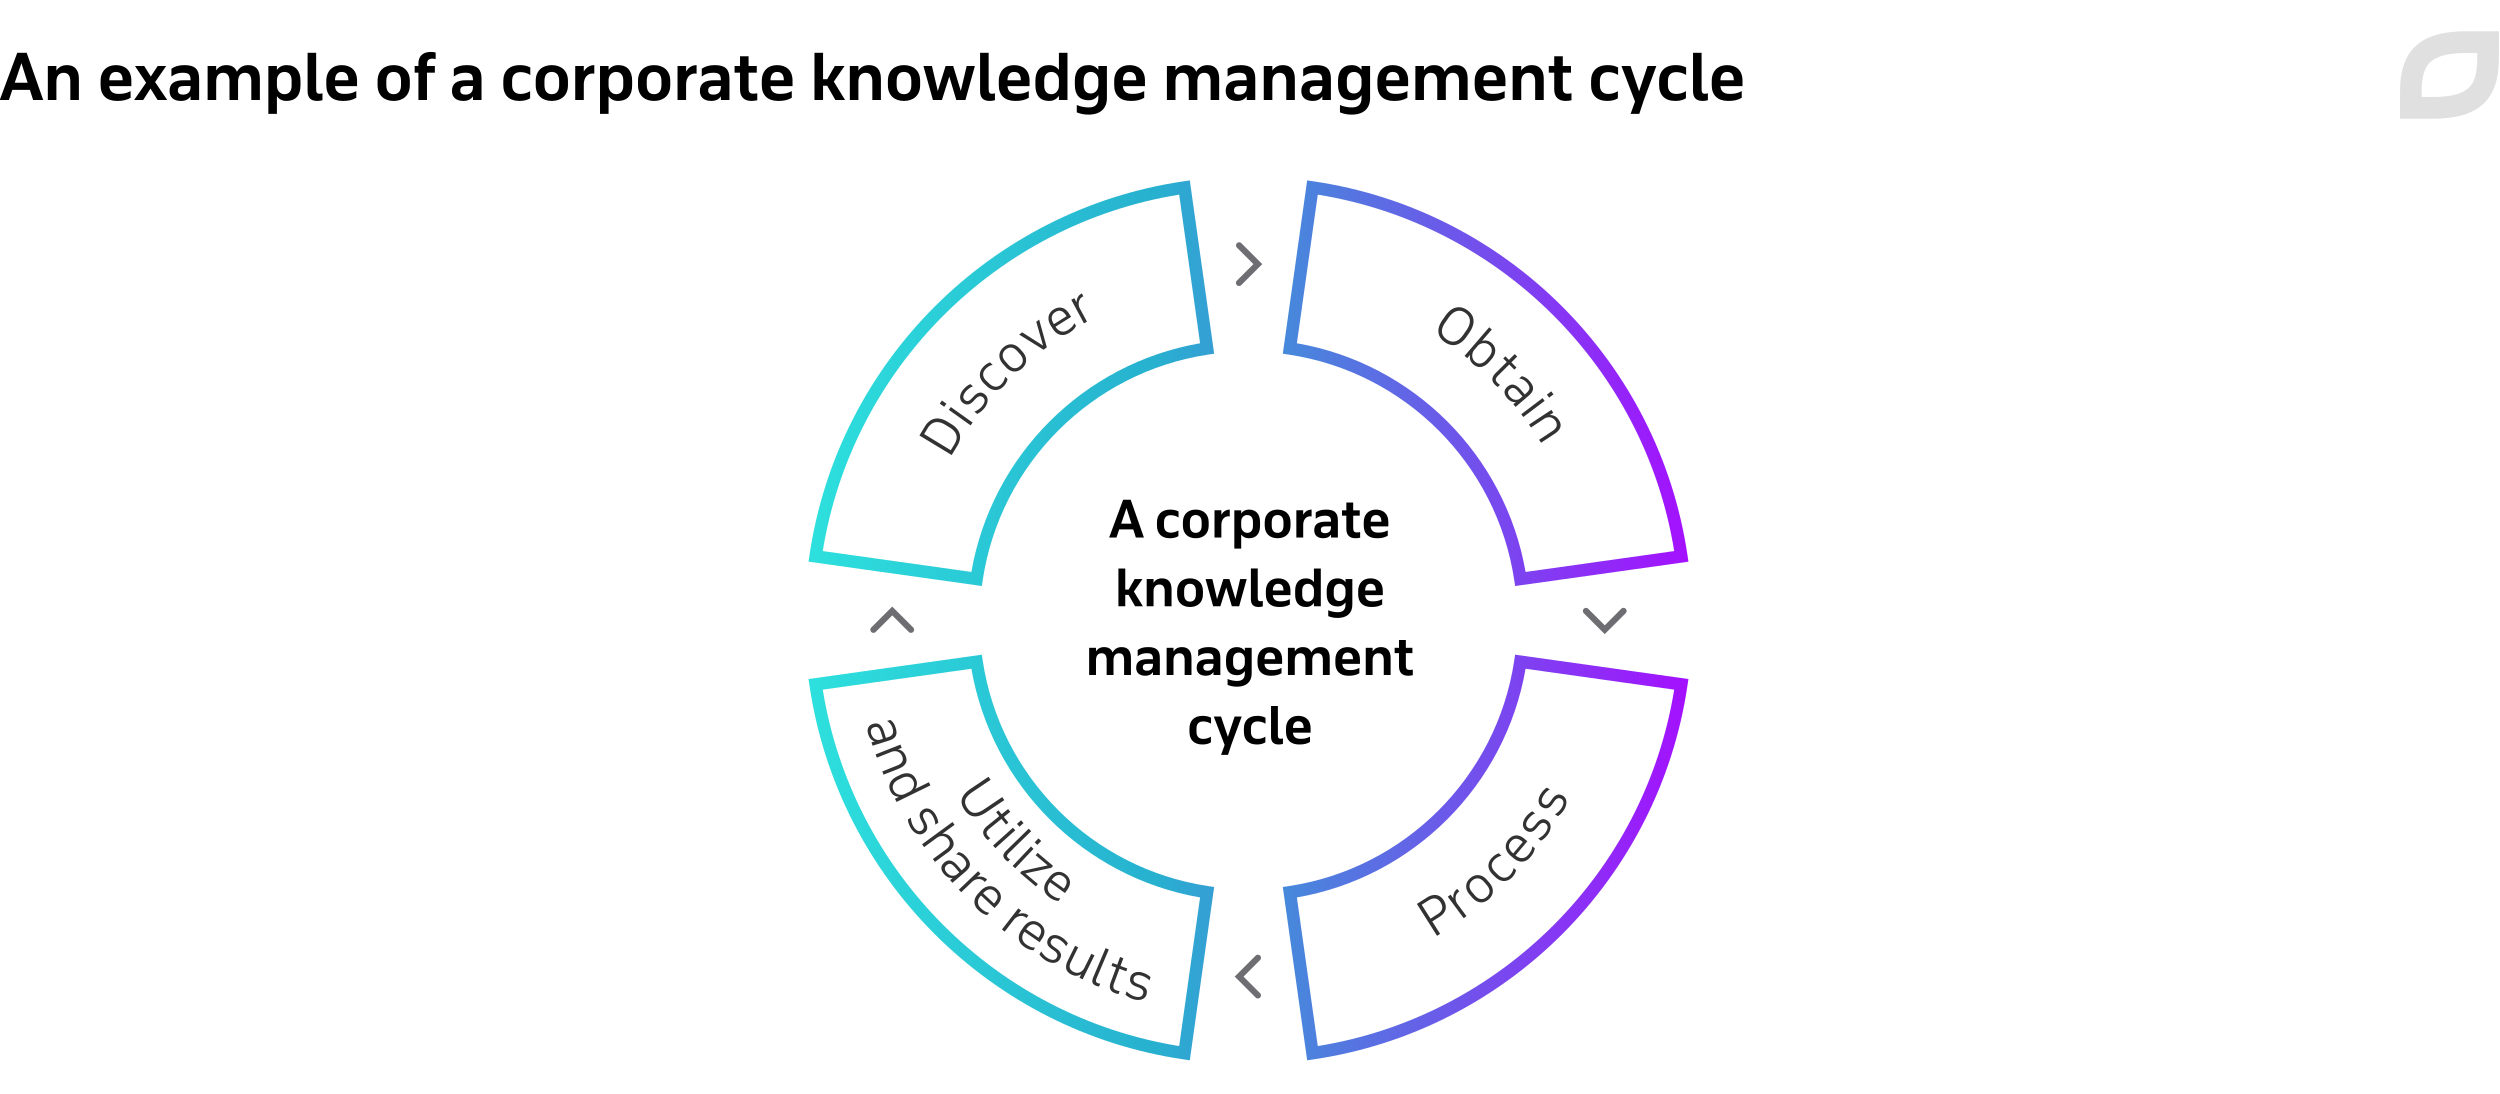 <svg width="800" height="350" viewBox="0 0 800 350" fill="none" xmlns="http://www.w3.org/2000/svg"><g clip-path="url(#clip0_8554_67418)"><path d="M-.08 32h2.92l1.1-3.24h5.62L10.6 32h3.22L8.54 16.9H5.52L-.08 32zm6.94-11.8l1.98 6.28H4.72l2.14-6.28zM15.306 32h2.74v-5.9c0-1.84.92-2.8 2.34-2.8 1.3 0 2.12.82 2.12 2.68V32h2.74v-6.78c0-2.8-1.28-4.38-3.82-4.38-1.62 0-2.68.68-3.38 1.74v-1.46h-2.74V32zm26.724-6.2c0-3.32-2.04-4.96-4.94-4.96-2.9 0-4.9 1.86-4.9 5.08v1.32c0 3.28 1.92 5.06 5.28 5.06 1.8 0 3-.26 4.32-1v-2.14c-1.48.78-2.56.88-3.88.88-1.74 0-2.82-.74-2.94-2.48h7.06V25.8zm-4.94-2.78c1.44 0 2.14.84 2.16 2.66h-4.28c.04-1.76.76-2.66 2.12-2.66zM42.914 32h2.92l2.32-3.66 2.28 3.66h3.08l-3.88-5.74 3.54-5.14h-2.72l-2.2 3.38-2.1-3.38h-2.96l3.56 5.36-3.84 5.52zm20.803 0v-6.82c0-3.06-1.36-4.34-4.68-4.34-1.92 0-3.14.42-4.18 1.16v2.48c1.22-.9 2.28-1.2 3.68-1.2 2.08 0 2.42.78 2.44 2.4h-2.2c-3.04 0-4.52 1.06-4.52 3.44 0 1.96 1.28 3.18 3.64 3.18 1.42 0 2.42-.48 3.08-1.48V32h2.74zm-2.74-4.16c0 1.92-1.2 2.44-2.4 2.44-1.12 0-1.66-.44-1.66-1.3 0-1.1.5-1.46 2.2-1.46h1.86v.32zM66.439 32h2.74v-6.04c.04-1.74.84-2.66 2.22-2.66 1.3 0 2.04.82 2.04 2.68V32h2.74v-6.04c.04-1.74.84-2.66 2.22-2.66 1.3 0 2.02.82 2.02 2.68V32h2.74v-6.78c0-2.8-1.18-4.38-3.72-4.38-1.8 0-2.92.86-3.62 2.14-.52-1.38-1.62-2.14-3.38-2.14-1.58 0-2.58.66-3.26 1.68v-1.4h-2.74V32zm19.434 4.44h2.74V30.8c.66.9 1.62 1.5 3.04 1.5 2.86 0 4.5-1.68 4.5-4.98v-1.5c0-3.08-1.52-4.98-4.42-4.98-1.46 0-2.46.6-3.12 1.54v-1.26h-2.74v15.32zm5.12-13.42c1.44 0 2.32.92 2.32 2.7v1.7c0 1.78-.86 2.72-2.28 2.72s-2.42-1.2-2.42-2.72v-1.84c.04-1.58 1.12-2.56 2.38-2.56zm7.437 6.08c0 2.22 1.02 3.2 3.12 3.2.56 0 1.22-.1 1.64-.24v-2.22c-.22.1-.58.16-.98.16-.84 0-1.04-.42-1.04-1.64V16.9h-2.74v12.2zm15.827-3.3c0-3.32-2.04-4.96-4.94-4.96-2.9 0-4.9 1.86-4.9 5.08v1.32c0 3.28 1.92 5.06 5.28 5.06 1.8 0 3-.26 4.32-1v-2.14c-1.48.78-2.56.88-3.88.88-1.74 0-2.82-.74-2.94-2.48h7.06V25.8zm-4.94-2.78c1.44 0 2.14.84 2.16 2.66h-4.28c.04-1.76.76-2.66 2.12-2.66zm11.506 4.22c0 3.4 2.24 5.06 5.14 5.06 2.9 0 5.18-1.66 5.18-5.06v-1.32c0-3.42-2.28-5.08-5.18-5.08s-5.14 1.66-5.14 5.08v1.32zm2.8-1.34c0-1.96.88-2.88 2.34-2.88s2.36.92 2.36 2.88v1.34c0 1.96-.9 2.9-2.36 2.9s-2.34-.94-2.34-2.9V25.9zm9.071-2.64h1.2V32h2.74v-8.74h2.52v-2.14h-2.52v-.56c0-1.38.66-1.8 1.78-1.8.38 0 .72.08 1 .16V16.8c-.42-.12-1.04-.18-1.6-.18-2.46 0-3.92 1.32-3.92 3.68v.82h-1.2v2.14zM154.088 32v-6.82c0-3.06-1.36-4.34-4.68-4.34-1.92 0-3.14.42-4.18 1.16v2.48c1.22-.9 2.28-1.2 3.68-1.2 2.08 0 2.42.78 2.44 2.4h-2.2c-3.04 0-4.52 1.06-4.52 3.44 0 1.96 1.28 3.18 3.64 3.18 1.42 0 2.42-.48 3.08-1.48V32h2.74zm-2.74-4.16c0 1.92-1.2 2.44-2.4 2.44-1.12 0-1.66-.44-1.66-1.3 0-1.1.5-1.46 2.2-1.46h1.86v.32zm15.049-7c-3.54 0-5.34 2-5.34 5.08v1.32c0 3.2 1.84 5.06 5.2 5.06 1.42 0 2.56-.32 3.38-.86v-2.26c-1.12.66-2.12.88-3.12.88-1.62 0-2.64-.94-2.64-2.72v-1.5c0-1.88 1-2.76 2.66-2.76.96 0 2.04.22 3.16.9v-2.4c-1.06-.56-2.26-.74-3.3-.74zm5.031 6.4c0 3.4 2.24 5.06 5.14 5.06 2.9 0 5.18-1.66 5.18-5.06v-1.32c0-3.42-2.28-5.08-5.18-5.08s-5.14 1.66-5.14 5.08v1.32zm2.8-1.34c0-1.96.88-2.88 2.34-2.88s2.36.92 2.36 2.88v1.34c0 1.96-.9 2.9-2.36 2.9s-2.34-.94-2.34-2.9V25.9zm9.848 6.1h2.74v-5.14c.06-2 1.16-3.34 2.8-3.34.2 0 .38.02.56.06v-2.74c-1.54 0-2.66.84-3.36 2.04v-1.76h-2.74V32zm7.929 4.44h2.74V30.8c.66.9 1.62 1.5 3.04 1.5 2.86 0 4.5-1.68 4.5-4.98v-1.5c0-3.08-1.52-4.98-4.42-4.98-1.46 0-2.46.6-3.12 1.54v-1.26h-2.74v15.32zm5.12-13.42c1.44 0 2.32.92 2.32 2.7v1.7c0 1.78-.86 2.72-2.28 2.72s-2.42-1.2-2.42-2.72v-1.84c.04-1.58 1.12-2.56 2.38-2.56zm7.038 4.22c0 3.4 2.24 5.06 5.14 5.06 2.9 0 5.18-1.66 5.18-5.06v-1.32c0-3.42-2.28-5.08-5.18-5.08s-5.14 1.66-5.14 5.08v1.32zm2.8-1.34c0-1.96.88-2.88 2.34-2.88s2.36.92 2.36 2.88v1.34c0 1.96-.9 2.9-2.36 2.9s-2.34-.94-2.34-2.9V25.9zm9.847 6.1h2.74v-5.14c.06-2 1.16-3.34 2.8-3.34.2 0 .38.02.56.06v-2.74c-1.54 0-2.66.84-3.36 2.04v-1.76h-2.74V32zm16.614 0v-6.82c0-3.06-1.36-4.34-4.68-4.34-1.92 0-3.14.42-4.18 1.16v2.48c1.22-.9 2.28-1.2 3.68-1.2 2.08 0 2.42.78 2.44 2.4h-2.2c-3.04 0-4.52 1.06-4.52 3.44 0 1.96 1.28 3.18 3.64 3.18 1.42 0 2.42-.48 3.08-1.48V32h2.74zm-2.74-4.16c0 1.92-1.2 2.44-2.4 2.44-1.12 0-1.66-.44-1.66-1.3 0-1.1.5-1.46 2.2-1.46h1.86v.32zm4.384-4.58h1.74v5.34c0 2.36 1.26 3.7 3.66 3.7.62 0 1.4-.1 1.86-.22v-2.24c-.36.1-.86.14-1.26.14-1.06 0-1.52-.42-1.52-1.78v-4.94h2.62v-2.14h-2.62V18h-2.74v3.12h-1.74v2.14zm18.544 2.54c0-3.32-2.04-4.96-4.94-4.96-2.9 0-4.9 1.86-4.9 5.08v1.32c0 3.28 1.92 5.06 5.28 5.06 1.8 0 3-.26 4.32-1v-2.14c-1.48.78-2.56.88-3.88.88-1.74 0-2.82-.74-2.94-2.48h7.06V25.8zm-4.94-2.78c1.44 0 2.14.84 2.16 2.66h-4.28c.04-1.76.76-2.66 2.12-2.66zM260.638 32h2.74v-4.56h1.32l2.62 4.56h3.1l-3.6-5.88 3.44-5h-3.12l-2.42 4.22h-1.34V16.9h-2.74V32zm11.309 0h2.74v-5.9c0-1.84.92-2.8 2.34-2.8 1.3 0 2.12.82 2.12 2.68V32h2.74v-6.78c0-2.8-1.28-4.38-3.82-4.38-1.62 0-2.68.68-3.38 1.74v-1.46h-2.74V32zm12.177-4.76c0 3.4 2.24 5.06 5.14 5.06 2.9 0 5.18-1.66 5.18-5.06v-1.32c0-3.42-2.28-5.08-5.18-5.08s-5.14 1.66-5.14 5.08v1.32zm2.8-1.34c0-1.96.88-2.88 2.34-2.88s2.36.92 2.36 2.88v1.34c0 1.96-.9 2.9-2.36 2.9s-2.34-.94-2.34-2.9V25.9zm25.032-4.78h-2.62l-1.88 7.98-2.44-7.98h-2.42l-2.5 8.04-1.88-8.04h-2.72l3.04 10.88h2.88l2.36-7.5 2.24 7.5h2.92l3.02-10.88zm1.669 7.98c0 2.22 1.02 3.2 3.12 3.2.56 0 1.22-.1 1.64-.24v-2.22c-.22.1-.58.16-.98.16-.84 0-1.04-.42-1.04-1.64V16.9h-2.74v12.2zm15.827-3.3c0-3.32-2.04-4.96-4.94-4.96-2.9 0-4.9 1.86-4.9 5.08v1.32c0 3.28 1.92 5.06 5.28 5.06 1.8 0 3-.26 4.32-1v-2.14c-1.48.78-2.56.88-3.88.88-1.74 0-2.82-.74-2.94-2.48h7.06V25.8zm-4.94-2.78c1.44 0 2.14.84 2.16 2.66h-4.28c.04-1.76.76-2.66 2.12-2.66zm14.339-.66c-.66-.92-1.68-1.52-3.12-1.52-2.9 0-4.4 1.9-4.4 4.98v1.5c0 3.3 1.54 4.98 4.4 4.98 1.46 0 2.46-.66 3.12-1.66V32h2.74V16.9h-2.74v5.46zm-2.38.66c1.2 0 2.22.88 2.38 2.32v2.2c-.06 1.46-1.02 2.6-2.42 2.6-1.42 0-2.28-.94-2.28-2.72v-1.7c0-1.78.9-2.7 2.32-2.7zm17.737-1.9h-2.74v1.24c-.66-.92-1.68-1.52-3.12-1.52-2.9 0-4.4 1.9-4.4 4.98v1.28c0 3.3 1.54 4.98 4.4 4.98 1.46 0 2.46-.66 3.12-1.66v.9c0 1.88-.78 3.06-3.08 3.06-1.18 0-2.6-.24-3.82-.78v2.36c1.02.4 2.14.72 3.78.72 3.72 0 5.86-1.94 5.86-5.28V21.12zm-5.12 1.9c1.2 0 2.22.88 2.38 2.32v1.86c0 1.52-.98 2.72-2.42 2.72-1.42 0-2.28-.94-2.28-2.72v-1.48c0-1.78.9-2.7 2.32-2.7zm17.297 2.78c0-3.32-2.04-4.96-4.94-4.96-2.9 0-4.9 1.86-4.9 5.08v1.32c0 3.28 1.92 5.06 5.28 5.06 1.8 0 3-.26 4.32-1v-2.14c-1.48.78-2.56.88-3.88.88-1.74 0-2.82-.74-2.94-2.48h7.06V25.8zm-4.94-2.78c1.44 0 2.14.84 2.16 2.66h-4.28c.04-1.76.76-2.66 2.12-2.66zM373.412 32h2.74v-6.04c.04-1.74.84-2.66 2.22-2.66 1.3 0 2.04.82 2.04 2.68V32h2.74v-6.04c.04-1.74.84-2.66 2.22-2.66 1.3 0 2.02.82 2.02 2.68V32h2.74v-6.78c0-2.8-1.18-4.38-3.72-4.38-1.8 0-2.92.86-3.62 2.14-.52-1.38-1.62-2.14-3.38-2.14-1.58 0-2.58.66-3.26 1.68v-1.4h-2.74V32zm28.273 0v-6.82c0-3.06-1.36-4.34-4.68-4.34-1.92 0-3.14.42-4.18 1.16v2.48c1.22-.9 2.28-1.2 3.68-1.2 2.08 0 2.42.78 2.44 2.4h-2.2c-3.04 0-4.52 1.06-4.52 3.44 0 1.96 1.28 3.18 3.64 3.18 1.42 0 2.42-.48 3.08-1.48V32h2.74zm-2.74-4.16c0 1.92-1.2 2.44-2.4 2.44-1.12 0-1.66-.44-1.66-1.3 0-1.1.5-1.46 2.2-1.46h1.86v.32zm5.463 4.16h2.74v-5.9c0-1.84.92-2.8 2.34-2.8 1.3 0 2.12.82 2.12 2.68V32h2.74v-6.78c0-2.8-1.28-4.38-3.82-4.38-1.62 0-2.68.68-3.38 1.74v-1.46h-2.74V32zm21.477 0v-6.82c0-3.06-1.36-4.34-4.68-4.34-1.92 0-3.14.42-4.18 1.16v2.48c1.22-.9 2.28-1.2 3.68-1.2 2.08 0 2.42.78 2.44 2.4h-2.2c-3.04 0-4.52 1.06-4.52 3.44 0 1.96 1.28 3.18 3.64 3.18 1.42 0 2.42-.48 3.08-1.48V32h2.74zm-2.74-4.16c0 1.92-1.2 2.44-2.4 2.44-1.12 0-1.66-.44-1.66-1.3 0-1.1.5-1.46 2.2-1.46h1.86v.32zm15.282-6.72h-2.74v1.24c-.66-.92-1.68-1.52-3.12-1.52-2.9 0-4.4 1.9-4.4 4.98v1.28c0 3.3 1.54 4.98 4.4 4.98 1.46 0 2.46-.66 3.12-1.66v.9c0 1.88-.78 3.06-3.08 3.06-1.18 0-2.6-.24-3.82-.78v2.36c1.02.4 2.14.72 3.78.72 3.72 0 5.86-1.94 5.86-5.28V21.12zm-5.12 1.9c1.2 0 2.22.88 2.38 2.32v1.86c0 1.52-.98 2.72-2.42 2.72-1.42 0-2.28-.94-2.28-2.72v-1.48c0-1.78.9-2.7 2.32-2.7zm17.297 2.78c0-3.32-2.04-4.96-4.94-4.96-2.9 0-4.9 1.86-4.9 5.08v1.32c0 3.28 1.92 5.06 5.28 5.06 1.8 0 3-.26 4.32-1v-2.14c-1.48.78-2.56.88-3.88.88-1.74 0-2.82-.74-2.94-2.48h7.06V25.8zm-4.94-2.78c1.44 0 2.14.84 2.16 2.66h-4.28c.04-1.76.76-2.66 2.12-2.66zm7.259 8.98h2.74v-6.04c.04-1.74.84-2.66 2.22-2.66 1.3 0 2.04.82 2.04 2.68V32h2.74v-6.04c.04-1.74.84-2.66 2.22-2.66 1.3 0 2.02.82 2.02 2.68V32h2.74v-6.78c0-2.8-1.18-4.38-3.72-4.38-1.8 0-2.92.86-3.62 2.14-.52-1.38-1.62-2.14-3.38-2.14-1.58 0-2.58.66-3.26 1.68v-1.4h-2.74V32zm28.814-6.2c0-3.32-2.04-4.96-4.94-4.96-2.9 0-4.9 1.86-4.9 5.08v1.32c0 3.28 1.92 5.06 5.28 5.06 1.8 0 3-.26 4.32-1v-2.14c-1.48.78-2.56.88-3.88.88-1.74 0-2.82-.74-2.94-2.48h7.06V25.8zm-4.94-2.78c1.44 0 2.14.84 2.16 2.66h-4.28c.04-1.76.76-2.66 2.12-2.66zm7.259 8.98h2.74v-5.9c0-1.84.92-2.8 2.34-2.8 1.3 0 2.12.82 2.12 2.68V32h2.74v-6.78c0-2.8-1.28-4.38-3.82-4.38-1.62 0-2.68.68-3.38 1.74v-1.46h-2.74V32zm11.559-8.74h1.74v5.34c0 2.36 1.26 3.7 3.66 3.7.62 0 1.4-.1 1.86-.22v-2.24c-.36.1-.86.14-1.26.14-1.06 0-1.52-.42-1.52-1.78v-4.94h2.62v-2.14h-2.62V18h-2.74v3.12h-1.74v2.14zm18.868-2.42c-3.54 0-5.34 2-5.34 5.08v1.32c0 3.2 1.84 5.06 5.2 5.06 1.42 0 2.56-.32 3.38-.86v-2.26c-1.12.66-2.12.88-3.12.88-1.62 0-2.64-.94-2.64-2.72v-1.5c0-1.88 1-2.76 2.66-2.76.96 0 2.04.22 3.16.9v-2.4c-1.06-.56-2.26-.74-3.3-.74zm10.089 15.6l1.46-4.44 4-10.88h-2.82l-2.7 8.1-2.74-8.1h-2.9l4.34 11.38-1.42 3.94h2.78zm11.688-15.6c-3.54 0-5.34 2-5.34 5.08v1.32c0 3.2 1.84 5.06 5.2 5.06 1.42 0 2.56-.32 3.38-.86v-2.26c-1.12.66-2.12.88-3.12.88-1.62 0-2.64-.94-2.64-2.72v-1.5c0-1.88 1-2.76 2.66-2.76.96 0 2.04.22 3.16.9v-2.4c-1.06-.56-2.26-.74-3.3-.74zm5.51 8.26c0 2.22 1.02 3.2 3.12 3.2.56 0 1.22-.1 1.64-.24v-2.22c-.22.1-.58.16-.98.16-.84 0-1.04-.42-1.04-1.64V16.9h-2.74v12.2zm15.826-3.3c0-3.32-2.04-4.96-4.94-4.96-2.9 0-4.9 1.86-4.9 5.08v1.32c0 3.28 1.92 5.06 5.28 5.06 1.8 0 3-.26 4.32-1v-2.14c-1.48.78-2.56.88-3.88.88-1.74 0-2.82-.74-2.94-2.48h7.06V25.8zm-4.94-2.78c1.44 0 2.14.84 2.16 2.66h-4.28c.04-1.76.76-2.66 2.12-2.66z" fill="#000"/><path d="M789.033 10c-14.865 0-21.019 6.423-21.019 19.094l-.014 8.9 10.616.006c14.865 0 21.019-6.423 21.019-19.098l.042-8.902h-10.644zm-.02 6.965l3.716.022-.009 1.915c0 6.638-2.06 8.572-2.736 9.208-2.064 1.939-5.882 2.922-11.349 2.925l-3.71-.021.005-1.92c0-6.635 2.058-8.569 2.735-9.204 2.064-1.939 5.882-2.922 11.348-2.925z" fill="#E0E0E0"/><path fill-rule="evenodd" clip-rule="evenodd" d="M380.737 57.73l7.794 55.455-1.958.295c-37.135 5.603-66.49 34.958-72.093 72.093l-.295 1.958-55.456-7.794.292-1.99c9.058-61.804 57.922-110.668 119.726-119.726l1.99-.292zm37.552 0l1.991.291c61.804 9.058 110.668 57.922 119.725 119.726l.292 1.99-55.455 7.794-.296-1.958c-5.603-37.135-34.958-66.49-72.093-72.093l-1.958-.295 7.794-55.456zM263.285 176.337l47.557 6.684c6.47-37.293 35.887-66.71 73.18-73.18l-6.684-47.557c-58.452 9.44-104.612 55.602-114.053 114.053zM421.688 62.285l-6.684 47.557c37.293 6.47 66.71 35.887 73.181 73.18l47.556-6.684c-9.44-58.451-55.601-104.612-114.053-114.053zm-107.503 147.21l.295 1.958c5.603 37.135 34.958 66.49 72.093 72.093l1.958.296-7.794 55.455-1.99-.292c-61.804-9.057-110.668-57.921-119.726-119.725l-.292-1.991 55.456-7.794zm170.657 0l55.455 7.794-.292 1.991c-9.057 61.804-57.921 110.668-119.725 119.725l-1.991.292-7.794-55.455 1.958-.296c37.135-5.603 66.49-34.958 72.093-72.093l.296-1.958zm-221.557 11.193c9.441 58.452 55.601 104.613 114.053 114.053l6.684-47.556c-37.293-6.471-66.71-35.888-73.18-73.181l-47.557 6.684zm224.9-6.684c-6.471 37.293-35.888 66.71-73.181 73.181l6.684 47.556c58.452-9.44 104.613-55.601 114.053-114.053l-47.556-6.684z" fill="url(#5f8a2d7b65893f46c1df651a1aa4e273)"/><path d="M402.513 84.513l.707-.707.707.707-.707.707-.707-.707zm-6.707-5.293a1 1 0 011.414-1.414l-1.414 1.414zm1.414 12a1 1 0 11-1.414-1.414l1.414 1.414zm0-13.414l6 6-1.414 1.414-6-6 1.414-1.414zm6 7.414l-6 6-1.414-1.414 6-6 1.414 1.414zM396.513 312.513l-.707-.707-.707.707.707.707.707-.707zm6.707-5.293a.999.999 0 10-1.414-1.414l1.414 1.414zm-1.414 12a.999.999 0 101.414-1.414l-1.414 1.414zm0-13.414l-6 6 1.414 1.414 6-6-1.414-1.414zm-6 7.414l6 6 1.414-1.414-6-6-1.414 1.414zM285.513 195.513l-.707-.707.707-.707.707.707-.707.707zm-5.293 6.707a.999.999 0 11-1.414-1.414l1.414 1.414zm12-1.414a.999.999 0 11-1.414 1.414l1.414-1.414zm-13.414 0l6-6 1.414 1.414-6 6-1.414-1.414zm7.414-6l6 6-1.414 1.414-6-6 1.414-1.414zM513.513 201.513l-.707.707.707.707.707-.707-.707-.707zm-5.293-6.707a1 1 0 00-1.414 1.414l1.414-1.414zm12 1.414a.999.999 0 10-1.414-1.414l1.414 1.414zm-13.414 0l6 6 1.414-1.414-6-6-1.414 1.414zm7.414 6l6-6-1.414-1.414-6 6 1.414 1.414z" fill="#6E6D71"/><path d="M354.928 172h2.336l.88-2.592h4.496l.832 2.592h2.576l-4.224-12.08h-2.416l-4.48 12.08zm5.552-9.44l1.584 5.024h-3.296l1.712-5.024zm14.021.512c-2.832 0-4.272 1.6-4.272 4.064v1.056c0 2.56 1.472 4.048 4.16 4.048 1.136 0 2.048-.256 2.704-.688v-1.808c-.896.528-1.696.704-2.496.704-1.296 0-2.112-.752-2.112-2.176v-1.2c0-1.504.8-2.208 2.128-2.208.768 0 1.632.176 2.528.72v-1.92c-.848-.448-1.808-.592-2.64-.592zm4.024 5.12c0 2.72 1.792 4.048 4.112 4.048 2.32 0 4.144-1.328 4.144-4.048v-1.056c0-2.736-1.824-4.064-4.144-4.064-2.32 0-4.112 1.328-4.112 4.064v1.056zm2.24-1.072c0-1.568.704-2.304 1.872-2.304 1.168 0 1.888.736 1.888 2.304v1.072c0 1.568-.72 2.32-1.888 2.32s-1.872-.752-1.872-2.32v-1.072zm7.878 4.88h2.192v-4.112c.048-1.6.928-2.672 2.24-2.672.16 0 .304.016.448.048v-2.192c-1.232 0-2.128.672-2.688 1.632v-1.408h-2.192V172zm6.344 3.552h2.192v-4.512c.528.72 1.296 1.2 2.432 1.2 2.288 0 3.6-1.344 3.6-3.984v-1.2c0-2.464-1.216-3.984-3.536-3.984-1.168 0-1.968.48-2.496 1.232v-1.008h-2.192v12.256zm4.096-10.736c1.152 0 1.856.736 1.856 2.16v1.36c0 1.424-.688 2.176-1.824 2.176-1.136 0-1.936-.96-1.936-2.176v-1.472c.032-1.264.896-2.048 1.904-2.048zm5.63 3.376c0 2.72 1.792 4.048 4.112 4.048 2.32 0 4.144-1.328 4.144-4.048v-1.056c0-2.736-1.824-4.064-4.144-4.064-2.32 0-4.112 1.328-4.112 4.064v1.056zm2.24-1.072c0-1.568.704-2.304 1.872-2.304 1.168 0 1.888.736 1.888 2.304v1.072c0 1.568-.72 2.32-1.888 2.32s-1.872-.752-1.872-2.32v-1.072zm7.878 4.88h2.192v-4.112c.048-1.6.928-2.672 2.24-2.672.16 0 .304.016.448.048v-2.192c-1.232 0-2.128.672-2.688 1.632v-1.408h-2.192V172zm13.291 0v-5.456c0-2.448-1.088-3.472-3.744-3.472-1.536 0-2.512.336-3.344.928v1.984c.976-.72 1.824-.96 2.944-.96 1.664 0 1.936.624 1.952 1.92h-1.76c-2.432 0-3.616.848-3.616 2.752 0 1.568 1.024 2.544 2.912 2.544 1.136 0 1.936-.384 2.464-1.184V172h2.192zm-2.192-3.328c0 1.536-.96 1.952-1.92 1.952-.896 0-1.328-.352-1.328-1.04 0-.88.4-1.168 1.76-1.168h1.488v.256zm3.508-3.664h1.392v4.272c0 1.888 1.008 2.96 2.928 2.96.496 0 1.12-.08 1.488-.176v-1.792c-.288.08-.688.112-1.008.112-.848 0-1.216-.336-1.216-1.424v-3.952h2.096v-1.712h-2.096V160.8h-2.192v2.496h-1.392v1.712zm14.834 2.032c0-2.656-1.632-3.968-3.952-3.968-2.32 0-3.92 1.488-3.92 4.064v1.056c0 2.624 1.536 4.048 4.224 4.048 1.44 0 2.4-.208 3.456-.8v-1.712c-1.184.624-2.048.704-3.104.704-1.392 0-2.256-.592-2.352-1.984h5.648v-1.408zm-3.952-2.224c1.152 0 1.712.672 1.728 2.128h-3.424c.032-1.408.608-2.128 1.696-2.128zM357.893 194h2.192v-3.648h1.056l2.096 3.648h2.48l-2.88-4.704 2.752-4h-2.496l-1.936 3.376h-1.072v-6.752h-2.192V194zm9.047 0h2.192v-4.72c0-1.472.736-2.24 1.872-2.24 1.04 0 1.696.656 1.696 2.144V194h2.192v-5.424c0-2.24-1.024-3.504-3.056-3.504-1.296 0-2.144.544-2.704 1.392v-1.168h-2.192V194zm9.742-3.808c0 2.72 1.792 4.048 4.112 4.048 2.32 0 4.144-1.328 4.144-4.048v-1.056c0-2.736-1.824-4.064-4.144-4.064-2.32 0-4.112 1.328-4.112 4.064v1.056zm2.24-1.072c0-1.568.704-2.304 1.872-2.304 1.168 0 1.888.736 1.888 2.304v1.072c0 1.568-.72 2.32-1.888 2.32s-1.872-.752-1.872-2.32v-1.072zm20.025-3.824h-2.096l-1.504 6.384-1.952-6.384h-1.936l-2 6.432-1.504-6.432h-2.176l2.432 8.704h2.304l1.888-6 1.792 6h2.336l2.416-8.704zm1.336 6.384c0 1.776.816 2.56 2.496 2.56.448 0 .976-.08 1.312-.192v-1.776c-.176.08-.464.128-.784.128-.672 0-.832-.336-.832-1.312v-9.168h-2.192v9.76zm12.661-2.64c0-2.656-1.632-3.968-3.952-3.968-2.32 0-3.92 1.488-3.92 4.064v1.056c0 2.624 1.536 4.048 4.224 4.048 1.44 0 2.4-.208 3.456-.8v-1.712c-1.184.624-2.048.704-3.104.704-1.392 0-2.256-.592-2.352-1.984h5.648v-1.408zm-3.952-2.224c1.152 0 1.712.672 1.728 2.128h-3.424c.032-1.408.608-2.128 1.696-2.128zm11.472-.528c-.528-.736-1.344-1.216-2.496-1.216-2.32 0-3.52 1.52-3.52 3.984v1.2c0 2.64 1.232 3.984 3.52 3.984 1.168 0 1.968-.528 2.496-1.328V194h2.192v-12.08h-2.192v4.368zm-1.904.528c.96 0 1.776.704 1.904 1.856v1.76c-.048 1.168-.816 2.08-1.936 2.08-1.136 0-1.824-.752-1.824-2.176v-1.36c0-1.424.72-2.16 1.856-2.16zm14.189-1.52h-2.192v.992c-.528-.736-1.344-1.216-2.496-1.216-2.32 0-3.52 1.52-3.52 3.984v1.024c0 2.64 1.232 3.984 3.52 3.984 1.168 0 1.968-.528 2.496-1.328v.72c0 1.504-.624 2.448-2.464 2.448-.944 0-2.08-.192-3.056-.624v1.888c.816.32 1.712.576 3.024.576 2.976 0 4.688-1.552 4.688-4.224v-8.224zm-4.096 1.52c.96 0 1.776.704 1.904 1.856v1.488c0 1.216-.784 2.176-1.936 2.176-1.136 0-1.824-.752-1.824-2.176v-1.184c0-1.424.72-2.16 1.856-2.16zm13.838 2.224c0-2.656-1.632-3.968-3.952-3.968-2.32 0-3.92 1.488-3.92 4.064v1.056c0 2.624 1.536 4.048 4.224 4.048 1.44 0 2.4-.208 3.456-.8v-1.712c-1.184.624-2.048.704-3.104.704-1.392 0-2.256-.592-2.352-1.984h5.648v-1.408zm-3.952-2.224c1.152 0 1.712.672 1.728 2.128h-3.424c.032-1.408.608-2.128 1.696-2.128zM348.526 216h2.192v-4.832c.032-1.392.672-2.128 1.776-2.128 1.04 0 1.632.656 1.632 2.144V216h2.192v-4.832c.032-1.392.672-2.128 1.776-2.128 1.04 0 1.616.656 1.616 2.144V216h2.192v-5.424c0-2.24-.944-3.504-2.976-3.504-1.44 0-2.336.688-2.896 1.712-.416-1.104-1.296-1.712-2.704-1.712-1.264 0-2.064.528-2.608 1.344v-1.12h-2.192V216zm22.619 0v-5.456c0-2.448-1.088-3.472-3.744-3.472-1.536 0-2.512.336-3.344.928v1.984c.976-.72 1.824-.96 2.944-.96 1.664 0 1.936.624 1.952 1.92h-1.76c-2.432 0-3.616.848-3.616 2.752 0 1.568 1.024 2.544 2.912 2.544 1.136 0 1.936-.384 2.464-1.184V216h2.192zm-2.192-3.328c0 1.536-.96 1.952-1.92 1.952-.896 0-1.328-.352-1.328-1.04 0-.88.4-1.168 1.76-1.168h1.488v.256zm4.37 3.328h2.192v-4.72c0-1.472.736-2.24 1.872-2.24 1.04 0 1.696.656 1.696 2.144V216h2.192v-5.424c0-2.24-1.024-3.504-3.056-3.504-1.296 0-2.144.544-2.704 1.392v-1.168h-2.192V216zm17.182 0v-5.456c0-2.448-1.088-3.472-3.744-3.472-1.536 0-2.512.336-3.344.928v1.984c.976-.72 1.824-.96 2.944-.96 1.664 0 1.936.624 1.952 1.92h-1.76c-2.432 0-3.616.848-3.616 2.752 0 1.568 1.024 2.544 2.912 2.544 1.136 0 1.936-.384 2.464-1.184V216h2.192zm-2.192-3.328c0 1.536-.96 1.952-1.92 1.952-.896 0-1.328-.352-1.328-1.04 0-.88.4-1.168 1.76-1.168h1.488v.256zm12.226-5.376h-2.192v.992c-.528-.736-1.344-1.216-2.496-1.216-2.32 0-3.52 1.52-3.52 3.984v1.024c0 2.64 1.231 3.984 3.52 3.984 1.168 0 1.968-.528 2.496-1.328v.72c0 1.504-.624 2.448-2.464 2.448-.944 0-2.08-.192-3.056-.624v1.888c.816.32 1.712.576 3.024.576 2.976 0 4.688-1.552 4.688-4.224v-8.224zm-4.096 1.52c.96 0 1.776.704 1.904 1.856v1.488c0 1.216-.784 2.176-1.936 2.176-1.136 0-1.824-.752-1.824-2.176v-1.184c0-1.424.72-2.16 1.856-2.16zm13.837 2.224c0-2.656-1.632-3.968-3.952-3.968-2.32 0-3.92 1.488-3.92 4.064v1.056c0 2.624 1.536 4.048 4.224 4.048 1.44 0 2.4-.208 3.456-.8v-1.712c-1.184.624-2.048.704-3.104.704-1.392 0-2.256-.592-2.352-1.984h5.648v-1.408zm-3.952-2.224c1.152 0 1.712.672 1.728 2.128h-3.424c.032-1.408.608-2.128 1.696-2.128zm5.808 7.184h2.192v-4.832c.032-1.392.672-2.128 1.776-2.128 1.04 0 1.632.656 1.632 2.144V216h2.192v-4.832c.032-1.392.672-2.128 1.776-2.128 1.04 0 1.616.656 1.616 2.144V216h2.192v-5.424c0-2.24-.944-3.504-2.976-3.504-1.44 0-2.336.688-2.896 1.712-.416-1.104-1.296-1.712-2.704-1.712-1.264 0-2.064.528-2.608 1.344v-1.12h-2.192V216zm23.051-4.96c0-2.656-1.632-3.968-3.952-3.968-2.321 0-3.92 1.488-3.92 4.064v1.056c0 2.624 1.536 4.048 4.224 4.048 1.44 0 2.4-.208 3.456-.8v-1.712c-1.184.624-2.048.704-3.104.704-1.392 0-2.256-.592-2.352-1.984h5.648v-1.408zm-3.952-2.224c1.152 0 1.712.672 1.728 2.128h-3.424c.032-1.408.608-2.128 1.696-2.128zm5.807 7.184h2.192v-4.72c0-1.472.736-2.24 1.872-2.24 1.04 0 1.696.656 1.696 2.144V216h2.192v-5.424c0-2.24-1.024-3.504-3.056-3.504-1.296 0-2.144.544-2.704 1.392v-1.168h-2.192V216zm9.247-6.992h1.392v4.272c0 1.888 1.008 2.96 2.928 2.96.496 0 1.12-.08 1.488-.176v-1.792c-.288.08-.688.112-1.008.112-.848 0-1.216-.336-1.216-1.424v-3.952h2.096v-1.712h-2.096V204.8h-2.192v2.496h-1.392v1.712zm-61.39 20.064c-2.832 0-4.272 1.6-4.272 4.064v1.056c0 2.56 1.472 4.048 4.16 4.048 1.136 0 2.048-.256 2.704-.688v-1.808c-.896.528-1.696.704-2.496.704-1.296 0-2.112-.752-2.112-2.176v-1.2c0-1.504.8-2.208 2.128-2.208.768 0 1.632.176 2.528.72v-1.92c-.848-.448-1.808-.592-2.64-.592zm8.071 12.48l1.168-3.552 3.2-8.704h-2.256l-2.16 6.48-2.192-6.48h-2.32l3.472 9.104-1.136 3.152h2.224zm9.351-12.48c-2.832 0-4.272 1.6-4.272 4.064v1.056c0 2.56 1.472 4.048 4.16 4.048 1.136 0 2.048-.256 2.704-.688v-1.808c-.896.528-1.696.704-2.496.704-1.296 0-2.112-.752-2.112-2.176v-1.2c0-1.504.8-2.208 2.128-2.208.768 0 1.632.176 2.528.72v-1.92c-.848-.448-1.808-.592-2.64-.592zm4.407 6.608c0 1.776.816 2.56 2.496 2.56.448 0 .976-.08 1.312-.192v-1.776c-.176.08-.464.128-.784.128-.672 0-.832-.336-.832-1.312v-9.168h-2.192v9.76zm12.662-2.64c0-2.656-1.632-3.968-3.952-3.968-2.32 0-3.92 1.488-3.92 4.064v1.056c0 2.624 1.536 4.048 4.224 4.048 1.44 0 2.4-.208 3.456-.8v-1.712c-1.184.624-2.048.704-3.104.704-1.392 0-2.256-.592-2.352-1.984h5.648v-1.408zm-3.952-2.224c1.152 0 1.712.672 1.728 2.128h-3.424c.032-1.408.608-2.128 1.696-2.128z" fill="#000"/><g fill="#323232"><path d="M296.009 136.396a5.786 5.786 0 011.334-1.548 3.86 3.86 0 011.662-.824c.601-.147 1.25-.146 1.946.003.702.139 1.44.444 2.215.915l1.257.765c.775.471 1.381.983 1.819 1.536.443.544.733 1.114.871 1.709.143.586.145 1.199.006 1.839a6.362 6.362 0 01-.788 1.88l-1.795 2.953-10.322-6.275 1.795-2.953zm-.286 2.504l8.517 5.178 1.189-1.955a5.17 5.17 0 00.603-1.393c.126-.473.137-.934.036-1.383-.102-.449-.329-.887-.681-1.313-.347-.436-.844-.85-1.491-1.244l-1.45-.881c-.619-.376-1.2-.623-1.74-.74-.55-.122-1.057-.13-1.521-.025a2.976 2.976 0 00-1.265.635 4.309 4.309 0 00-1.009 1.166l-1.188 1.955zM303.624 131.154l.64-.899 6.973 4.966-.641.899-6.972-4.966zm-2.895-2.003l.696-.977 1.42 1.012-.696.977-1.42-1.012zM311.823 131.749a8.78 8.78 0 001.353-.758c.41-.286.775-.628 1.097-1.026.449-.556.708-1.081.777-1.573.068-.508-.106-.93-.521-1.265-.722-.583-1.531-.387-2.429.588l-.583.62a4.84 4.84 0 01-.748.671 2.33 2.33 0 01-.824.383 1.926 1.926 0 01-.899-.007c-.32-.08-.649-.257-.99-.532a2.056 2.056 0 01-.648-.853 2.615 2.615 0 01-.167-1.04 3.25 3.25 0 01.27-1.098c.157-.381.369-.737.637-1.069.403-.498.804-.893 1.206-1.186a5.26 5.26 0 011.132-.689l.872.704c-.518.199-.975.46-1.373.782a6.499 6.499 0 00-.97.945c-.442.548-.688 1.056-.737 1.524-.049.467.118.856.5 1.164.207.168.411.263.61.288.2.024.395.003.585-.062.189-.081.37-.195.544-.343.174-.147.347-.309.517-.487l.666-.696c.531-.572 1.089-.924 1.674-1.054.577-.137 1.181.049 1.812.558.348.282.584.609.707.983.122.359.162.741.122 1.148a3.5 3.5 0 01-.343 1.163 4.99 4.99 0 01-.66 1.071 7.32 7.32 0 01-1.102 1.084c-.427.341-.836.593-1.228.756l-.859-.694zM314.701 117.363c.645-.683 1.349-1.148 2.111-1.395l.849.802a3.484 3.484 0 00-1.299.512 4.839 4.839 0 00-.94.762c-.257.271-.456.56-.598.866-.15.298-.221.613-.211.945.001.324.09.665.266 1.022.168.35.446.708.834 1.075l.884.835c.294.279.606.5.935.664.329.165.664.261 1.004.289a2.28 2.28 0 00.992-.164c.335-.138.657-.369.965-.695.271-.287.499-.614.685-.981.193-.375.347-.825.46-1.349l.768.726c-.058.371-.19.76-.398 1.165-.2.398-.476.783-.827 1.155-.389.411-.81.717-1.265.919a3.393 3.393 0 01-1.372.288 3.658 3.658 0 01-1.413-.323 4.945 4.945 0 01-1.362-.935l-.767-.725a5.307 5.307 0 01-.997-1.251 3.374 3.374 0 01-.446-1.368 3.22 3.22 0 01.22-1.421c.175-.481.482-.953.922-1.418zM321.023 116.543c-.434-.484-.752-.966-.952-1.445a3.459 3.459 0 01-.263-1.419c.017-.46.132-.9.343-1.319a4.11 4.11 0 01.925-1.173c.389-.349.808-.61 1.255-.782a3.142 3.142 0 011.36-.209c.467.025.931.16 1.394.404.463.245.911.609 1.346 1.093l.726.81c.435.485.748.97.941 1.456.192.487.276.963.251 1.43-.018.46-.136.903-.356 1.329a4.052 4.052 0 01-.913 1.163c-.397.356-.819.62-1.267.792a3.161 3.161 0 01-1.347.199 3.492 3.492 0 01-1.383-.415c-.454-.251-.899-.619-1.333-1.104l-.727-.81zm1.602.133c.619.691 1.26 1.069 1.921 1.135.669.059 1.289-.168 1.861-.68.588-.528.885-1.123.89-1.788-.001-.672-.308-1.35-.92-2.032l-.834-.93c-.626-.698-1.274-1.077-1.943-1.136-.669-.059-1.29.168-1.861.68-.572.513-.865 1.105-.879 1.777-.006.664.305 1.346.932 2.045l.833.929zM334.983 111.138l-1.037.777-7.821-4.836.973-.729 6.692 4.262-2.185-7.639.922-.691 2.456 8.856zM342.754 101.405l-4.985 3.134.069.108c.221.352.47.649.748.89.287.236.598.399.933.491.334.092.686.11 1.055.055.377-.061.769-.219 1.175-.474a7.719 7.719 0 001.124-.858c.343-.317.649-.761.919-1.334l.537.853c-.253.5-.55.919-.891 1.259-.34.341-.759.667-1.255.979-1.012.636-1.987.839-2.924.61-.929-.235-1.729-.886-2.399-1.951l-.562-.894a5.323 5.323 0 01-.674-1.523 3.747 3.747 0 01-.068-1.431c.08-.454.253-.871.517-1.252a3.595 3.595 0 011.08-1.018c.894-.562 1.775-.745 2.642-.547.877.193 1.656.83 2.338 1.914l.621.989zm-5.496 2.321l4.037-2.538-.136-.216c-.483-.768-1.011-1.248-1.586-1.441-.566-.199-1.192-.083-1.879.349a2.839 2.839 0 00-.727.646c-.196.25-.322.53-.378.843a2.58 2.58 0 00.052 1.044c.094.37.277.771.549 1.205l.068.108zM342.808 95.934l.973-.523.712 1.325c.011-.587.15-1.128.417-1.623.262-.504.684-.912 1.267-1.226l.507.945a.717.717 0 00-.134.054l-.127.068c-.301.161-.55.374-.747.638a2.504 2.504 0 00-.404.87 3.264 3.264 0 00-.084 1.027c.029.347.121.698.274 1.051l2.372 4.411-.973.523-4.053-7.54z"/></g><g fill="#323232"><path d="M462.476 101.119c1.044-1.495 2.176-2.39 3.396-2.683 1.225-.302 2.437-.035 3.635.802 1.225.855 1.895 1.908 2.01 3.159.123 1.258-.328 2.621-1.353 4.09l-.907 1.299c-.519.743-1.067 1.323-1.645 1.74-.568.423-1.151.699-1.748.828a4.061 4.061 0 01-1.788-.039 5.395 5.395 0 01-1.732-.818 5.464 5.464 0 01-1.378-1.353 4.087 4.087 0 01-.639-1.656c-.084-.605-.03-1.251.162-1.936.201-.679.561-1.39 1.08-2.134l.907-1.299zm.013 2.078c-.8 1.146-1.154 2.174-1.061 3.084.102.917.612 1.696 1.53 2.337.901.629 1.796.837 2.685.626.904-.214 1.76-.899 2.566-2.053l1.035-1.483c.806-1.154 1.176-2.216 1.111-3.185-.065-.969-.556-1.774-1.474-2.415-.919-.641-1.843-.818-2.772-.53-.923.279-1.785.991-2.585 2.137l-1.035 1.482zM476.54 104.73l.837.72-3.152 3.662a3.271 3.271 0 011.546-.104c.536.081 1.046.33 1.531.747.429.369.735.766.918 1.191.191.432.273.876.247 1.332a3.442 3.442 0 01-.339 1.375 5.623 5.623 0 01-.866 1.324l-.657.764c-.793.922-1.641 1.473-2.542 1.654-.902.181-1.773-.09-2.614-.814-.501-.431-.825-.914-.971-1.447a3.615 3.615 0 01-.052-1.607l-.929 1.079-.837-.72 7.88-9.156zm-.006 5.673a2.411 2.411 0 00-.853-.481 2.734 2.734 0 00-.939-.111 2.927 2.927 0 00-.937.206 2.52 2.52 0 00-.801.514l-1.232 1.431a2.717 2.717 0 00-.491.865 3.019 3.019 0 00-.162 1.022c.011.347.086.686.224 1.016.138.33.353.62.644.871.25.215.52.377.808.484.302.105.611.139.926.1.322-.046.649-.166.983-.357.341-.199.678-.493 1.012-.881l.762-.886a3.92 3.92 0 00.62-.965 2.51 2.51 0 00.265-.996 2.08 2.08 0 00-.175-.973 2.335 2.335 0 00-.654-.859zM481.72 114.027l1.127 1.136 1.874-1.86.789.795-1.874 1.86 1.634 1.646-.681.677-1.634-1.647-3.509 3.483c-.454.451-.716.861-.785 1.23-.055.37.121.759.527 1.167.12.122.255.243.406.364.158.114.293.197.406.25l-.704.699a2.425 2.425 0 01-.395-.261 3.434 3.434 0 01-.473-.409c-.639-.644-.927-1.282-.864-1.916.077-.633.427-1.258 1.047-1.874l3.555-3.528-1.127-1.135.681-.677zM484.261 129.357l.827-.707a2.61 2.61 0 01-1.492-.218c-.468-.218-.895-.554-1.284-1.008-.589-.688-.875-1.35-.856-1.984.026-.626.331-1.188.915-1.688.697-.596 1.39-.803 2.079-.621.698.175 1.435.717 2.212 1.624l1.258 1.471.389-.333c.292-.249.531-.496.716-.738.185-.243.303-.499.355-.767.051-.269.016-.555-.104-.859-.105-.304-.31-.633-.615-.99a4.404 4.404 0 00-1.117-.961c-.383-.234-.855-.391-1.416-.473l.839-.718c.418.078.829.231 1.235.46.406.228.848.621 1.327 1.181.402.47.686.908.851 1.314.173.399.234.79.181 1.172-.044.374-.194.741-.448 1.1-.247.351-.589.714-1.027 1.089l-4.096 3.505-.729-.851zm-1.126-2.447c.174.202.375.388.604.557.236.177.487.307.753.388.281.082.57.108.867.079.305-.022.611-.123.92-.303l.912-.781-1.29-1.507c-.583-.681-1.086-1.072-1.509-1.173-.408-.099-.827.034-1.257.402-.381.326-.568.69-.561 1.091.013.41.201.825.561 1.247zM493.617 127.396l.667.88-6.825 5.167-.666-.88 6.824-5.167zm2.778-2.163l.724.956-1.39 1.053-.725-.957 1.391-1.052zM496.435 131.154l.609.921-1.122.741a3.206 3.206 0 011.574.321c.496.248.927.647 1.291 1.199.588.89.754 1.701.496 2.434-.257.733-.853 1.408-1.788 2.025l-4.365 2.884-.617-.934 4.271-2.823c.766-.505 1.209-1.035 1.329-1.587.127-.544.011-1.088-.348-1.63a2.726 2.726 0 00-.685-.718 2.36 2.36 0 00-.841-.402 2.659 2.659 0 00-.963-.035 3.17 3.17 0 00-1.022.368l-4.352 2.876-.609-.921 7.142-4.719z"/></g><g fill="#323232"><path d="M461.97 288.076c.302.478.503.956.604 1.435.109.473.115.943.018 1.408-.094.45-.304.886-.631 1.307-.318.415-.757.8-1.316 1.153l-2.327 1.469 2.521 3.991-.988.624-6.451-10.214 3.261-2.059c.577-.364 1.128-.599 1.655-.705.53-.12 1.023-.128 1.479-.025.45.094.86.283 1.229.567.368.284.684.634.946 1.049zm-7.018 1.442l2.811 4.451 2.286-1.444c.46-.29.806-.591 1.039-.902.227-.32.365-.641.414-.962a2.116 2.116 0 00-.065-.943 3.932 3.932 0 00-.43-.92c-.456-.722-1.011-1.141-1.665-1.258-.645-.122-1.387.082-2.226.611l-2.164 1.367zM463.29 286.944l.887-.657.896 1.209a3.503 3.503 0 01.179-1.667c.187-.536.546-1.001 1.077-1.395l.638.861a.827.827 0 00-.125.073l-.116.086a2.24 2.24 0 00-.647.739 2.503 2.503 0 00-.275.92 3.25 3.25 0 00.065 1.027c.079.34.22.674.423 1.001l2.981 4.024-.887.657-5.096-6.878zM470.343 286.339c-.424-.494-.732-.982-.923-1.465a3.484 3.484 0 01-.233-1.425c.027-.459.15-.896.37-1.31a4.12 4.12 0 01.949-1.155c.396-.341.82-.592 1.271-.755a3.126 3.126 0 011.363-.182c.467.035.929.18 1.386.433.458.254.899.627 1.323 1.121l.71.824c.424.493.728.985.91 1.475.183.491.257.969.222 1.435-.027.46-.155.9-.383 1.322a4.063 4.063 0 01-.937 1.143 4.08 4.08 0 01-1.283.766 3.152 3.152 0 01-1.351.171 3.477 3.477 0 01-1.374-.443c-.449-.261-.886-.638-1.31-1.131l-.71-.824zm1.599.165c.605.703 1.237 1.095 1.897 1.174.668.073 1.293-.141 1.875-.642.598-.515.907-1.104.927-1.768.012-.672-.281-1.356-.879-2.052l-.814-.946c-.612-.711-1.252-1.103-1.92-1.176-.668-.073-1.293.141-1.875.642-.582.501-.887 1.087-.914 1.758-.02.664.276 1.352.889 2.064l.814.946zM477.505 274.405c.659-.669 1.372-1.12 2.139-1.352l.833.819a3.48 3.48 0 00-1.309.486 4.807 4.807 0 00-.956.743 3.25 3.25 0 00-.615.853 1.959 1.959 0 00-.231.941c-.005.324.077.667.246 1.028.161.353.432.717.812 1.091l.866.853c.289.284.596.512.922.683.326.171.658.274.998.309.332.027.664-.02.995-.144.338-.131.664-.356.979-.675a4.13 4.13 0 00.705-.967c.201-.371.363-.818.487-1.339l.753.741c-.065.37-.205.756-.421 1.157a4.887 4.887 0 01-.851 1.138 3.94 3.94 0 01-1.283.893c-.451.184-.91.271-1.378.259a3.652 3.652 0 01-1.406-.351 4.921 4.921 0 01-1.342-.962l-.753-.741a5.347 5.347 0 01-.972-1.271 3.394 3.394 0 01-.418-1.377 3.22 3.22 0 01.25-1.416c.184-.477.501-.943.95-1.399zM488.753 269.202l-3.792 4.504.098.083c.318.268.646.474.984.619.345.137.691.198 1.038.183a2.524 2.524 0 001.022-.269c.34-.173.665-.443.975-.81.309-.368.578-.754.808-1.16.231-.406.387-.923.469-1.551l.771.65a4.877 4.877 0 01-.464 1.47c-.221.428-.52.866-.898 1.315-.769.914-1.635 1.405-2.598 1.472-.957.06-1.916-.316-2.879-1.126l-.808-.68a5.31 5.31 0 01-1.106-1.245 3.73 3.73 0 01-.502-1.343 3.115 3.115 0 01.111-1.349c.135-.458.374-.891.718-1.299.68-.808 1.463-1.25 2.35-1.326.894-.085 1.83.285 2.809 1.11l.894.752zm-4.526 3.886l3.07-3.648-.196-.165c-.693-.583-1.343-.88-1.95-.888-.599-.017-1.16.285-1.682.905-.22.261-.385.541-.496.838a1.873 1.873 0 00-.103.917c.042.314.165.641.368.979.202.323.499.65.891.98l.098.082zM492.215 268.365a8.784 8.784 0 001.304-.841 5.354 5.354 0 001.031-1.092c.414-.583.64-1.122.678-1.618.036-.511-.164-.921-.599-1.23-.756-.537-1.552-.292-2.388.737l-.543.655a4.835 4.835 0 01-.705.716 2.33 2.33 0 01-.798.434 1.945 1.945 0 01-.898.049c-.324-.06-.664-.217-1.021-.47a2.065 2.065 0 01-.7-.811 2.608 2.608 0 01-.231-1.028 3.244 3.244 0 01.201-1.113c.133-.389.323-.758.57-1.106.371-.522.747-.941 1.129-1.259.38-.332.743-.584 1.088-.758l.913.649c-.504.23-.944.519-1.321.866a6.465 6.465 0 00-.909 1.004c-.408.574-.621 1.096-.641 1.566-.02.47.17.847.57 1.131.218.154.427.237.628.249.201.012.394-.021.58-.098.183-.093.357-.218.521-.376.165-.157.327-.33.486-.518l.621-.736c.495-.604 1.03-.99 1.606-1.156.567-.173 1.182-.024 1.843.445.365.259.621.572.767.937.143.351.207.73.192 1.138a3.479 3.479 0 01-.27 1.182 4.999 4.999 0 01-.592 1.11 7.276 7.276 0 01-1.033 1.15 5.163 5.163 0 01-1.179.831l-.9-.639zM497.579 260.592a8.849 8.849 0 001.23-.944c.364-.342.677-.733.938-1.174.365-.614.546-1.17.544-1.668-.006-.512-.239-.904-.697-1.177-.798-.473-1.572-.163-2.32.931l-.488.697a4.838 4.838 0 01-.644.771 2.347 2.347 0 01-.76.498c-.276.109-.573.15-.891.122-.328-.033-.68-.161-1.056-.385a2.056 2.056 0 01-.764-.751 2.619 2.619 0 01-.315-1.005 3.243 3.243 0 01.11-1.126c.101-.399.26-.782.478-1.149.326-.55.667-.999 1.022-1.347a5.284 5.284 0 011.022-.844l.963.571a5.007 5.007 0 00-1.246.972 6.578 6.578 0 00-.824 1.074c-.359.606-.529 1.143-.51 1.614.018.47.239.83.661 1.08.229.136.444.202.645.197.202-.004.392-.053.57-.145.176-.107.339-.246.49-.417.151-.171.298-.356.441-.556l.559-.785c.443-.642.945-1.07 1.506-1.283.551-.219 1.176-.121 1.873.293.385.228.665.519.841.871.172.337.267.71.285 1.118a3.51 3.51 0 01-.172 1.2 5.006 5.006 0 01-.5 1.155 7.27 7.27 0 01-.935 1.231 5.19 5.19 0 01-1.107.925l-.949-.564z"/></g><g fill="#323232"><path d="M321.367 256.038l-5.743 3.874c-1.513 1.02-2.85 1.459-4.014 1.317-1.148-.138-2.14-.827-2.975-2.065s-1.102-2.415-.8-3.532c.316-1.114 1.231-2.181 2.743-3.201l5.744-3.874.662.981-5.837 3.937c-1.203.811-1.939 1.617-2.21 2.417-.265.809-.07 1.7.586 2.673.674.999 1.446 1.514 2.316 1.545.876.04 1.889-.328 3.039-1.104l5.836-3.936.653.968zM319.516 259.319l1.007 1.244 2.052-1.661.704.87-2.052 1.661 1.46 1.803-.746.604-1.46-1.803-3.843 3.111c-.497.403-.799.784-.905 1.145-.091.362.044.766.407 1.214.107.133.229.267.367.403.145.129.272.226.379.29l-.771.624a2.404 2.404 0 01-.367-.3 3.525 3.525 0 01-.43-.455c-.57-.705-.792-1.369-.666-1.993.141-.622.552-1.208 1.232-1.758l3.892-3.151-1.006-1.244.746-.604zM324.141 264.872l.737.822-6.373 5.716-.737-.822 6.373-5.716zm2.588-2.386l.801.893-1.298 1.165-.801-.894 1.298-1.164zM329.197 265.175l.781.802-7.08 6.902c-.344.335-.551.627-.622.875-.071.248.013.494.251.739.119.122.242.225.369.31.135.092.247.154.337.185l-.698.681a1.597 1.597 0 01-.394-.22 2.378 2.378 0 01-.425-.344c-.253-.26-.431-.511-.534-.754a1.366 1.366 0 01-.092-.714c.048-.241.153-.484.314-.731.17-.255.392-.516.667-.784l7.126-6.947zM329.921 270.874l.803.758-5.876 6.224-.803-.757 5.876-6.225zm2.382-2.592l.873.824-1.198 1.268-.872-.824 1.197-1.268zM336.453 277.688l-8.352 1.803 4.021 3.397-.64.758-5.06-4.275.547-.648 8.285-1.798-3.85-3.252.641-.758 4.925 4.161-.517.612zM340.781 285.765l-4.779-3.439-.075.104c-.243.338-.424.68-.543 1.029-.11.354-.145.703-.104 1.048.041.345.156.678.346.998.199.327.493.631.882.911.39.28.796.52 1.218.719.422.198.949.315 1.582.349l-.589.818a4.853 4.853 0 01-1.502-.351 7.174 7.174 0 01-1.379-.795c-.97-.698-1.525-1.524-1.665-2.48-.132-.949.169-1.934.905-2.956l.616-.857a5.278 5.278 0 011.158-1.197 3.71 3.71 0 011.3-.602 3.108 3.108 0 011.354.008c.467.1.917.305 1.35.617.857.617 1.358 1.364 1.501 2.242.152.885-.146 1.847-.894 2.886l-.682.948zm-4.219-4.218l3.871 2.785.149-.208c.53-.736.776-1.407.738-2.012-.029-.599-.372-1.135-1.03-1.609a2.843 2.843 0 00-.873-.431 1.882 1.882 0 00-.922-.032 2.552 2.552 0 00-.949.441c-.307.226-.61.546-.909.962l-.075.104z"/><g><path d="M278.879 237.56l1.038-.325a2.621 2.621 0 01-1.286-.788c-.343-.384-.604-.861-.783-1.432-.27-.865-.272-1.585-.005-2.16.27-.566.772-.963 1.505-1.192.876-.274 1.594-.191 2.156.248.572.436 1.037 1.224 1.393 2.364l.578 1.848.489-.153c.366-.115.683-.247.949-.398a1.81 1.81 0 00.627-.565c.153-.226.234-.503.244-.83.023-.32-.036-.704-.176-1.152a4.414 4.414 0 00-.649-1.323c-.259-.366-.631-.697-1.115-.992l1.054-.33c.353.236.672.539.955.909.283.369.534.905.754 1.608.185.59.273 1.105.265 1.543a2.16 2.16 0 01-.295 1.148c-.188.327-.47.606-.845.835-.366.226-.823.425-1.373.597l-5.146 1.609-.334-1.069zm-.071-2.694c.079.255.191.505.335.751.147.255.327.473.539.652.226.187.482.325.767.414.288.1.61.128.965.084l1.145-.358-.592-1.894c-.268-.855-.576-1.412-.925-1.672-.336-.252-.774-.294-1.314-.125-.478.149-.794.41-.946.782-.148.381-.14.837.026 1.366zM288.142 238.271l.407 1.026-1.25.495a3.222 3.222 0 011.475.638c.434.344.773.824 1.017 1.439.392.991.388 1.819-.015 2.483-.402.665-1.124 1.203-2.166 1.615l-4.864 1.926-.412-1.041 4.76-1.885c.853-.338 1.395-.765 1.627-1.281.235-.506.233-1.062-.006-1.667a2.731 2.731 0 00-.523-.842 2.334 2.334 0 00-.741-.567 2.674 2.674 0 00-.935-.233 3.21 3.21 0 00-1.076.151l-4.85 1.92-.406-1.026 7.958-3.151zM297.249 250.314l.491 1.007-10.857 5.296-.491-1.006 1.28-.625a3.764 3.764 0 01-1.548-.473c-.474-.267-.852-.688-1.133-1.263-.247-.508-.379-.996-.393-1.464-.01-.458.08-.894.27-1.307.195-.403.48-.78.856-1.129.38-.34.838-.641 1.375-.903l.906-.442a5.724 5.724 0 011.515-.507 3.81 3.81 0 011.417.021c.447.09.849.28 1.203.57.37.295.678.696.926 1.204.281.575.392 1.132.334 1.671a3.36 3.36 0 01-.522 1.483l4.371-2.133zm-4.997-.428a2.613 2.613 0 00-.579-.786 2.028 2.028 0 00-.797-.465 2.59 2.59 0 00-1.044-.061c-.383.044-.804.179-1.264.403l-1.05.512a4.48 4.48 0 00-.972.635c-.274.24-.487.51-.637.809a2.138 2.138 0 00-.232.95c-.003.333.084.683.262 1.047.168.345.395.626.679.844.284.217.59.37.918.46a2.84 2.84 0 001.015.11c.354-.03.679-.118.976-.263l1.697-.827a2.874 2.874 0 001.131-1.514c.103-.299.147-.611.131-.936a2.252 2.252 0 00-.234-.918zM291.461 261.658c.051.546.143 1.055.273 1.527.137.48.341.938.612 1.372.378.607.789 1.023 1.232 1.249.457.23.913.204 1.365-.078.787-.492.867-1.321.239-2.488l-.394-.754a4.78 4.78 0 01-.39-.926 2.331 2.331 0 01-.092-.904c.029-.295.13-.578.301-.848.179-.275.455-.529.826-.761.335-.208.674-.32 1.018-.333.358-.01.704.051 1.038.182.339.141.655.346.949.615.308.273.576.59.801.952.339.543.581 1.052.727 1.527.16.478.254.91.281 1.296l-.951.593a5.001 5.001 0 00-.29-1.554 6.535 6.535 0 00-.576-1.225c-.373-.597-.772-.995-1.198-1.195-.426-.199-.847-.169-1.264.091-.226.141-.383.302-.472.483a1.294 1.294 0 00-.132.573c.014.205.063.413.145.626.082.213.18.429.291.648l.441.857c.367.689.516 1.331.448 1.927-.06.59-.433 1.1-1.121 1.529-.38.237-.767.353-1.16.347a2.709 2.709 0 01-1.124-.261 3.493 3.493 0 01-.987-.704 5 5 0 01-.796-.974 7.3 7.3 0 01-.664-1.397 5.184 5.184 0 01-.313-1.407l.937-.585zM304.804 263.041l.662.904-3.912 2.863a3.096 3.096 0 011.575.255c.507.224.953.598 1.337 1.123.63.861.834 1.663.612 2.407-.215.753-.775 1.46-1.679 2.122l-4.221 3.09-.662-.903 4.131-3.025c.74-.542 1.158-1.092 1.251-1.649.094-.558-.051-1.1-.435-1.625a2.602 2.602 0 00-.709-.67 2.352 2.352 0 00-.86-.362 2.671 2.671 0 00-.963.011c-.332.071-.666.21-1.004.417l-4.209 3.081-.661-.904 9.747-7.135zM304.036 281.644l.829-.705a2.62 2.62 0 01-1.492-.223c-.466-.219-.893-.557-1.28-1.012-.587-.69-.87-1.353-.849-1.987.028-.625.334-1.187.919-1.685.699-.594 1.393-.799 2.082-.614.697.177 1.432.721 2.206 1.631l1.254 1.475.39-.332c.293-.249.532-.494.718-.736.186-.243.305-.498.357-.766.052-.268.018-.555-.101-.86-.104-.303-.308-.634-.612-.991a4.372 4.372 0 00-1.114-.964c-.382-.235-.853-.395-1.414-.478l.841-.715c.417.079.829.233 1.234.463s.846.625 1.323 1.185c.401.472.683.911.847 1.317.172.4.231.791.177 1.172-.045.375-.196.741-.452 1.099-.248.351-.591.713-1.03 1.086l-4.107 3.493-.726-.853zm-1.118-2.452c.172.203.373.39.601.56.236.178.486.308.752.39.281.083.57.11.868.081.304-.021.611-.121.921-.3l.914-.777-1.286-1.512c-.58-.682-1.082-1.075-1.505-1.177-.408-.101-.827.031-1.258.398-.382.324-.57.687-.565 1.089.013.41.198.826.558 1.248zM313.003 278.794l.764.797-1.086 1.041a3.509 3.509 0 011.675-.033c.556.118 1.063.415 1.52.893l-.774.742a.664.664 0 00-.088-.115 7.561 7.561 0 00-.1-.104 2.246 2.246 0 00-.814-.55 2.504 2.504 0 00-.947-.156 3.257 3.257 0 00-1.011.194 3.315 3.315 0 00-.94.546l-3.616 3.464-.764-.797 6.181-5.922zM318.242 290.568l-4.312-4.009-.087.094a3.917 3.917 0 00-.667.953c-.154.338-.232.68-.235 1.027-.002.348.071.692.219 1.034.156.349.41.687.762 1.014.351.327.724.615 1.118.865.394.249.903.431 1.526.544l-.686.738a4.857 4.857 0 01-1.446-.536 7.16 7.16 0 01-1.27-.961c-.875-.813-1.322-1.703-1.342-2.668-.013-.958.41-1.898 1.267-2.82l.719-.773a5.26 5.26 0 011.297-1.044 3.747 3.747 0 011.366-.435c.459-.039.906.02 1.342.178.451.157.872.417 1.263.78.773.719 1.176 1.523 1.208 2.412.041.897-.375 1.814-1.246 2.752l-.796.855zm-3.659-4.712l3.493 3.247.174-.188c.617-.664.945-1.299.983-1.904.046-.598-.227-1.173-.821-1.725a2.84 2.84 0 00-.812-.536 1.874 1.874 0 00-.911-.148 2.592 2.592 0 00-.996.319c-.333.186-.674.467-1.022.842l-.088.093zM325.86 290.677l.872.676-.921 1.189a3.497 3.497 0 011.652-.278c.567.035 1.112.255 1.635.66l-.657.847a.747.747 0 00-.104-.101l-.114-.088a2.263 2.263 0 00-.886-.424 2.497 2.497 0 00-.96-.015 3.27 3.27 0 00-.972.339 3.317 3.317 0 00-.849.678l-3.069 3.958-.872-.677 5.245-6.764zM332.687 301.497l-4.853-3.335-.072.105c-.236.343-.41.69-.521 1.04-.103.357-.13.707-.081 1.051.048.344.171.674.367.99.206.323.506.62.902.892s.807.502 1.233.692c.426.189.956.294 1.589.315l-.571.831a4.886 4.886 0 01-1.509-.319 7.178 7.178 0 01-1.396-.765c-.985-.677-1.558-1.491-1.719-2.443-.152-.946.128-1.938.841-2.975l.598-.87a5.34 5.34 0 011.131-1.223 3.748 3.748 0 011.287-.629c.449-.106.9-.113 1.354-.021.469.089.924.285 1.363.587.871.598 1.387 1.335 1.549 2.21.171.881-.106 1.849-.831 2.904l-.661.963zm-4.309-4.126l3.929 2.7.145-.211c.514-.747.745-1.423.695-2.027-.042-.598-.397-1.127-1.065-1.586a2.827 2.827 0 00-.882-.412 1.873 1.873 0 00-.923-.013 2.573 2.573 0 00-.939.461c-.302.233-.598.56-.888.982l-.072.106zM333.182 304.458c.298.46.614.869.948 1.227a5.34 5.34 0 001.176.935c.615.363 1.172.543 1.669.539.513-.008.904-.241 1.175-.701.471-.799.159-1.571-.937-2.317l-.698-.485a4.855 4.855 0 01-.773-.642 2.344 2.344 0 01-.5-.759 1.93 1.93 0 01-.125-.891c.032-.328.16-.68.382-1.057.2-.34.45-.595.749-.765a2.585 2.585 0 011.004-.318c.366-.032.741.003 1.126.106.4.1.783.258 1.151.475.551.325 1.001.664 1.349 1.018.363.351.646.69.848 1.02l-.569.965a5.053 5.053 0 00-.975-1.244 6.491 6.491 0 00-1.077-.82c-.606-.358-1.145-.527-1.615-.507-.47.02-.829.242-1.078.664-.136.23-.201.446-.196.647.005.201.054.391.147.569.108.175.247.338.418.488.172.151.358.298.558.441l.786.556c.644.442 1.073.942 1.288 1.502.22.551.124 1.176-.288 1.874-.227.386-.517.667-.869.843a2.705 2.705 0 01-1.117.289 3.506 3.506 0 01-1.2-.169 5.054 5.054 0 01-1.157-.496 7.349 7.349 0 01-1.233-.932c-.4-.372-.709-.74-.928-1.104l.561-.951zM346.437 313.384l-1.004-.496.56-1.133a3.162 3.162 0 01-1.45.479c-.52.041-1.067-.081-1.641-.364-.966-.477-1.534-1.097-1.704-1.86-.157-.767.016-1.658.517-2.671l2.317-4.691.99.489-2.318 4.691c-.406.822-.515 1.488-.327 1.998.194.5.582.894 1.165 1.182.306.151.612.243.917.275.32.027.628-.005.923-.097.295-.092.574-.246.835-.462.261-.216.494-.494.697-.834l2.311-4.676 1.004.496-3.792 7.674zM353.792 303.402l1.031.437-3.866 9.101c-.188.442-.266.791-.236 1.048.03.256.202.451.516.584.157.067.311.115.461.143.16.034.287.047.382.041l-.381.899a1.65 1.65 0 01-.448-.051 2.396 2.396 0 01-.526-.154c-.333-.142-.594-.305-.783-.489a1.375 1.375 0 01-.361-.623 2.095 2.095 0 01.008-.796c.058-.3.162-.627.312-.98l3.891-9.16zM356.006 308.163l1.501.556.917-2.475 1.05.389-.917 2.476 2.175.806-.333.9-2.176-.806-1.718 4.636c-.222.6-.287 1.082-.195 1.446.107.358.43.637.97.837.16.06.334.113.521.159.191.037.349.056.474.056l-.344.931a2.41 2.41 0 01-.469-.072 3.44 3.44 0 01-.602-.171c-.85-.315-1.38-.773-1.589-1.374-.196-.608-.142-1.321.162-2.141l1.74-4.696-1.5-.556.333-.901zM360.487 317.249c.399.376.803.698 1.212.967.42.271.875.481 1.365.628.684.207 1.268.249 1.75.127.496-.129.82-.449.974-.959.268-.889-.219-1.565-1.46-2.028l-.794-.307a4.82 4.82 0 01-.903-.439 2.316 2.316 0 01-.666-.619 1.94 1.94 0 01-.333-.835c-.046-.326-.007-.699.12-1.117.114-.378.295-.686.545-.922.263-.244.563-.427.9-.548a3.255 3.255 0 011.119-.164c.412.002.822.064 1.231.188.613.184 1.13.407 1.553.668.436.254.791.518 1.065.79l-.323 1.072a5.018 5.018 0 00-1.243-.976 6.53 6.53 0 00-1.241-.542c-.674-.203-1.237-.239-1.688-.108-.452.131-.749.432-.89.902-.077.255-.09.48-.037.674.053.194.146.367.279.518.145.145.319.269.522.375.202.105.417.204.646.295l.896.354c.73.276 1.266.66 1.607 1.153.345.483.4 1.112.166 1.888-.129.429-.344.771-.643 1.026-.287.248-.626.43-1.017.546-.378.109-.78.149-1.206.121a5.003 5.003 0 01-1.241-.207 7.342 7.342 0 01-1.42-.612c-.477-.267-.865-.551-1.164-.853l.319-1.056z"/></g></g></g><defs><linearGradient id="5f8a2d7b65893f46c1df651a1aa4e273" x1="258.729" y1="198.513" x2="540.297" y2="198.513" gradientUnits="userSpaceOnUse"><stop stop-color="#2DE0DD"/><stop offset=".391" stop-color="#27B1CF"/><stop offset="1" stop-color="#A410FF"/></linearGradient><clipPath id="clip0_8554_67418"><path fill="#fff" d="M0 0h800v350H0z"/></clipPath></defs></svg>